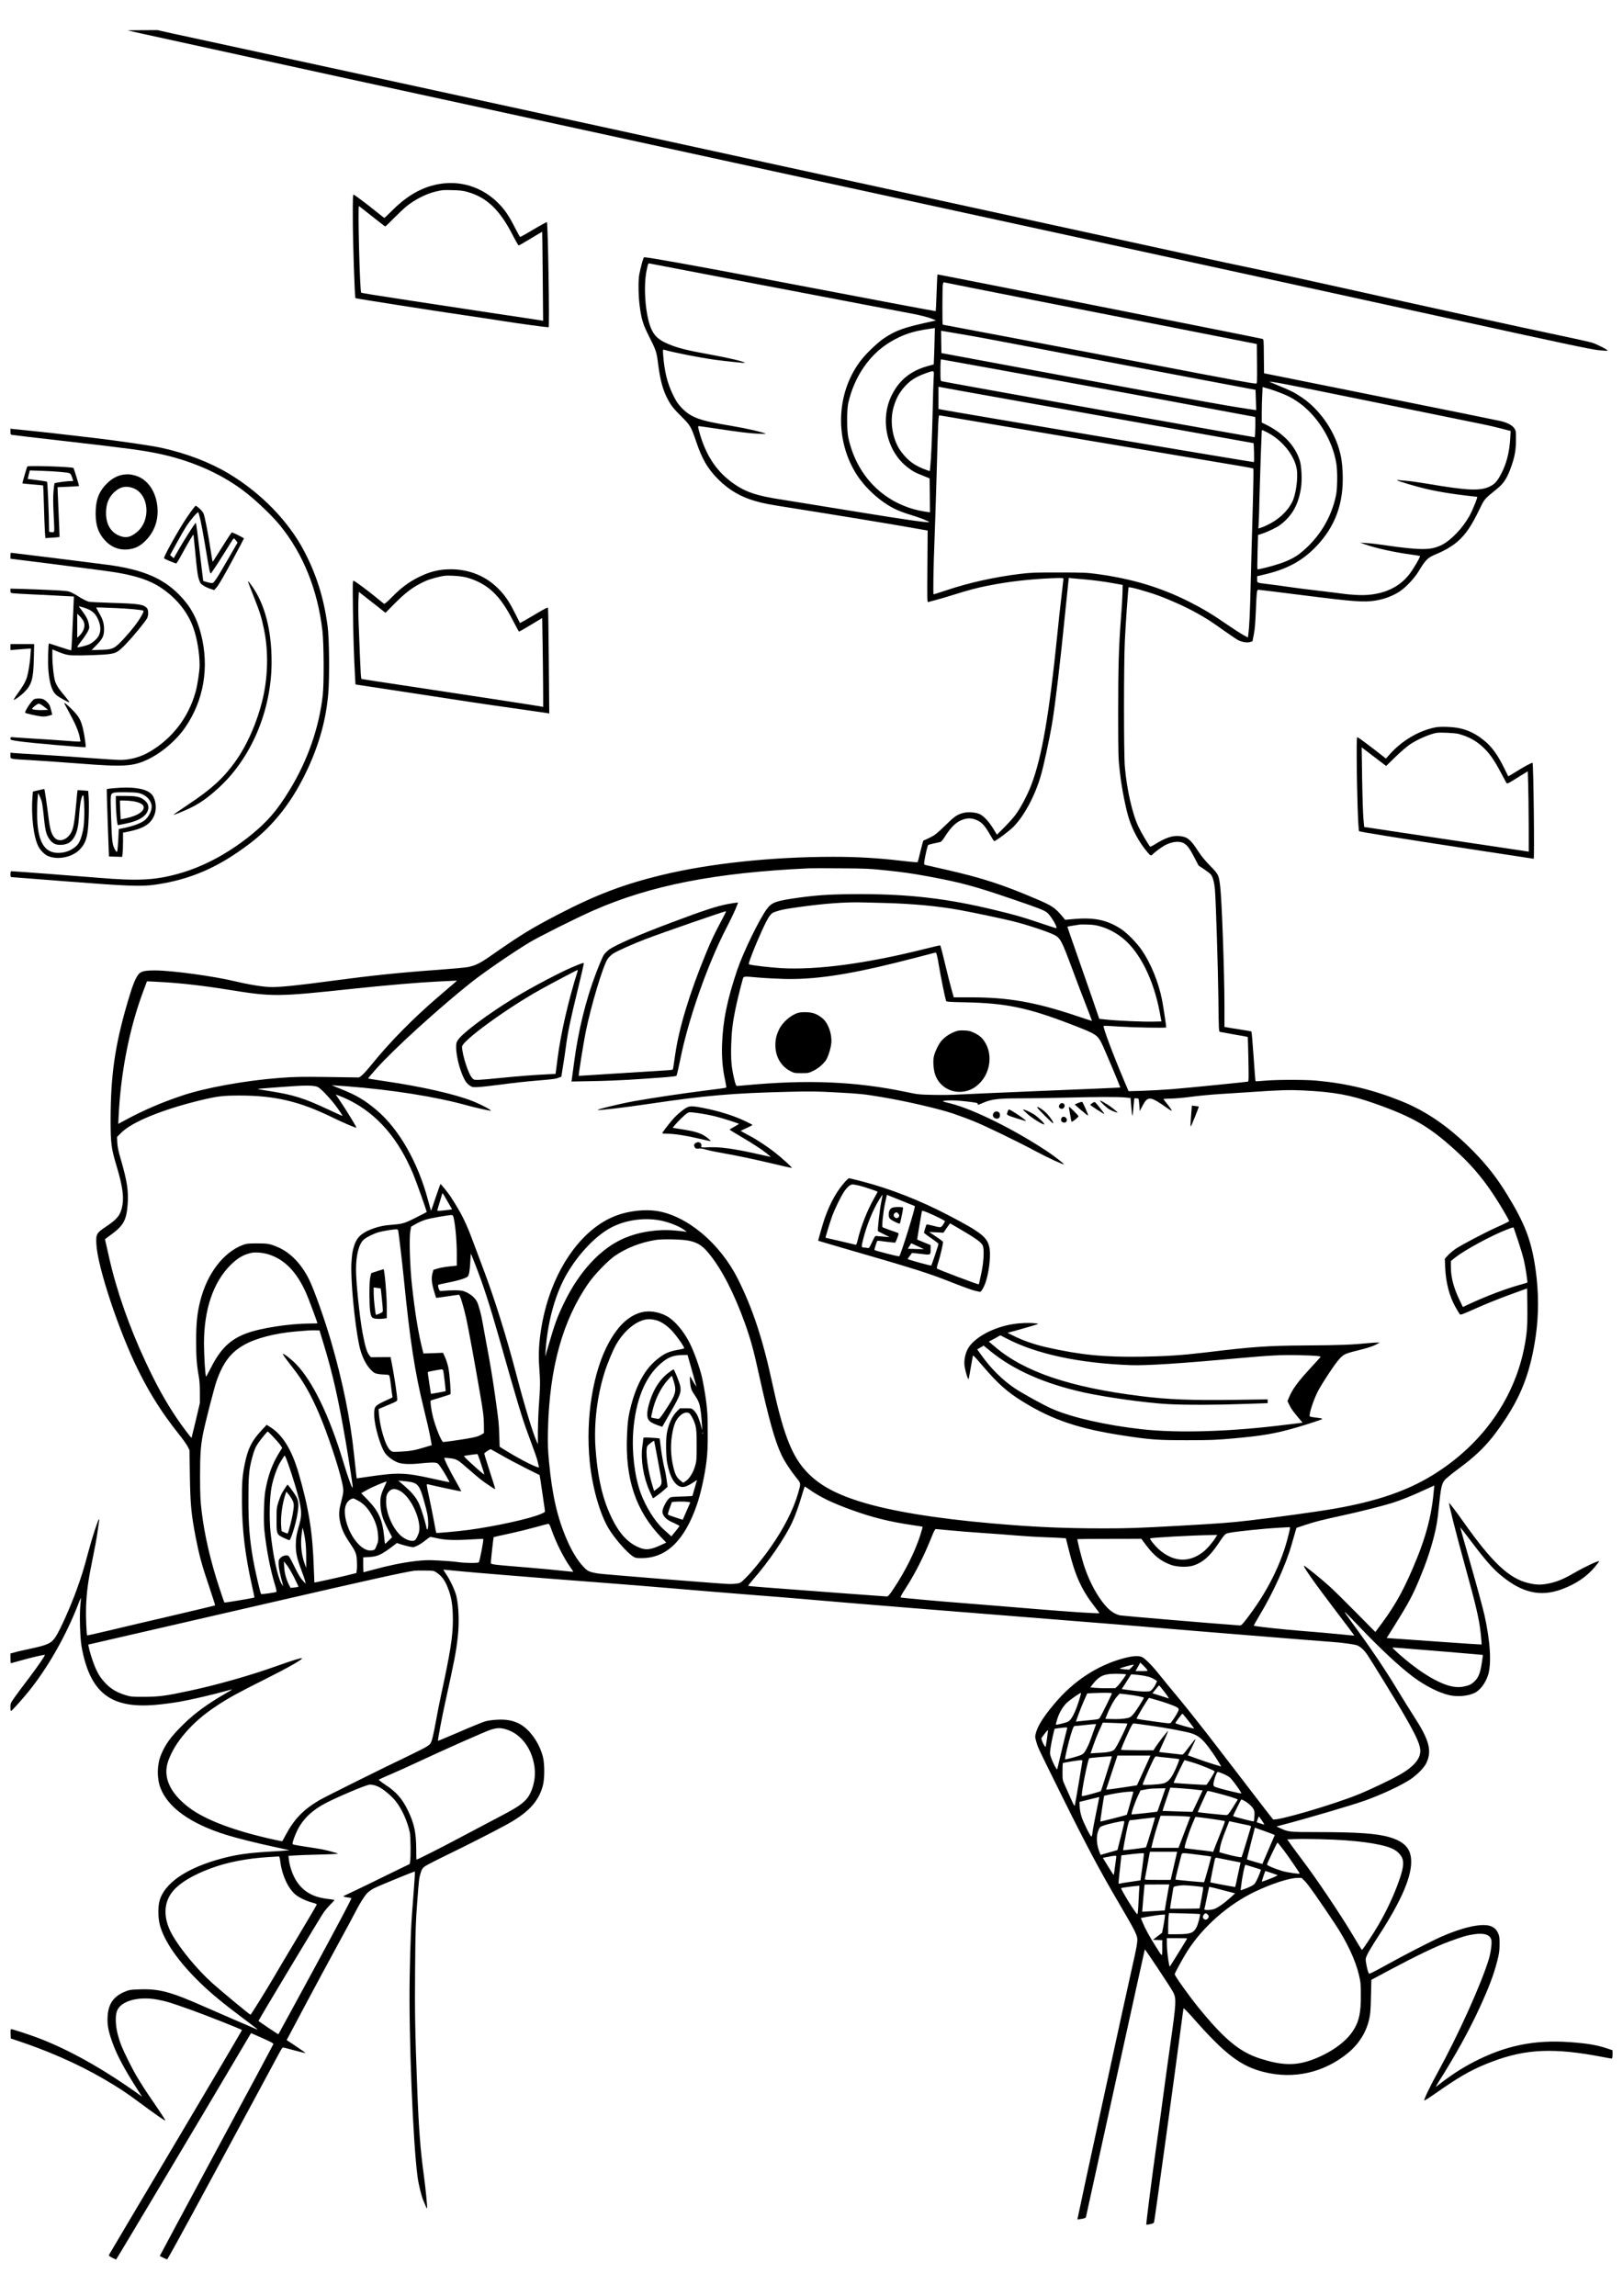<?xml version="1.0" standalone="no"?>
<!DOCTYPE svg PUBLIC "-//W3C//DTD SVG 20010904//EN"
 "http://www.w3.org/TR/2001/REC-SVG-20010904/DTD/svg10.dtd">
<svg version="1.0" xmlns="http://www.w3.org/2000/svg"
 width="2480pt" height="3508pt" viewBox="0 0 2480 3508"
 preserveAspectRatio="xMidYMid meet">
<g transform="translate(0,3508) scale(0.1,-0.1)"
fill="#000000" stroke="none">
<path d="M1955 34614 c6 -2 289 -65 630 -139 2235 -490 3300 -722 4175 -911
547 -118 1407 -305 1910 -415 503 -110 1649 -359 2545 -554 897 -195 2139
-465 2760 -600 622 -135 2203 -480 3515 -765 1312 -285 3380 -737 4595 -1003
1823 -400 2233 -487 2343 -497 73 -7 135 -11 137 -8 11 10 -163 100 -238 123
-45 13 -275 65 -512 114 -481 100 -2040 441 -3360 736 -478 106 -1005 221
-1170 255 -165 34 -412 86 -550 116 -342 75 -8621 1878 -9430 2054 -357 78
-1797 391 -3200 696 -1402 305 -2696 586 -2875 624 -179 38 -437 94 -574 124
l-250 56 -230 -1 c-127 0 -226 -2 -221 -5z"/>
<path d="M6800 32280 c-287 -25 -548 -158 -798 -407 -68 -68 -126 -123 -129
-123 -2 0 -50 37 -106 83 -127 103 -342 266 -362 273 -13 5 -15 -39 -14 -362
0 -354 29 -1207 40 -1219 6 -6 1190 -192 1659 -260 168 -24 435 -65 595 -90
239 -38 661 -95 698 -95 16 0 -10 1590 -26 1607 -3 2 -65 -31 -139 -74 -155
-93 -262 -153 -271 -153 -4 0 -38 63 -78 141 -93 183 -155 275 -254 374 -220
222 -511 331 -815 305z m335 -130 c299 -82 500 -272 700 -663 44 -86 85 -157
91 -157 5 0 88 47 183 105 96 58 175 105 176 103 1 -2 5 -308 8 -681 l6 -678
-27 5 c-15 3 -360 56 -767 116 -407 61 -940 142 -1185 180 -245 38 -524 81
-620 96 -96 15 -178 30 -181 33 -21 19 -54 1335 -34 1323 6 -3 97 -75 203
-159 106 -84 195 -153 199 -153 4 0 63 57 133 128 69 70 158 154 199 186 127
101 296 186 436 219 109 25 111 26 260 22 105 -2 160 -8 220 -25z"/>
<path d="M9807 31053 c-14 -54 -32 -127 -38 -163 -18 -89 -15 -328 5 -480 27
-209 51 -286 148 -478 101 -199 112 -232 133 -402 31 -251 74 -411 148 -549
53 -100 89 -145 218 -273 126 -125 140 -149 216 -372 91 -271 177 -418 338
-579 162 -162 340 -267 563 -331 132 -38 202 -51 552 -106 591 -93 1555 -251
1820 -299 l265 -47 -4 -548 c-4 -536 -4 -548 15 -543 10 3 56 15 101 27 45 11
162 45 260 76 257 80 369 110 538 144 310 63 644 102 988 116 154 6 177 4 177
-9 0 -8 -14 -127 -30 -263 -17 -137 -46 -406 -65 -599 -123 -1214 -235 -1863
-397 -2288 -59 -156 -167 -358 -248 -465 -32 -42 -108 -126 -168 -186 l-109
-108 -52 86 c-63 104 -136 185 -198 222 -63 36 -202 46 -284 19 -84 -27 -114
-49 -264 -194 -122 -119 -151 -141 -227 -178 -48 -24 -91 -43 -96 -43 -5 0
-25 -73 -46 -162 -21 -90 -41 -166 -45 -170 -4 -4 -121 6 -261 23 -352 41
-660 59 -1030 59 -929 0 -1884 -101 -2608 -276 -587 -141 -1016 -304 -1597
-606 -419 -219 -562 -306 -1040 -640 -154 -107 -227 -142 -338 -163 -45 -8
-239 -26 -432 -40 -600 -43 -1017 -86 -1645 -170 -506 -68 -768 -95 -913 -95
-122 0 -338 34 -569 89 -322 77 -950 163 -1208 165 -169 1 -225 -12 -264 -60
-49 -62 -93 -174 -165 -420 -195 -664 -260 -1118 -261 -1801 0 -360 10 -437
90 -703 90 -298 115 -470 90 -606 -27 -144 -73 -205 -240 -317 -158 -105 -166
-120 -157 -281 19 -349 351 -1344 643 -1928 183 -367 362 -647 613 -963 62
-77 124 -165 139 -195 l27 -55 6 -385 c7 -441 21 -592 88 -940 56 -287 93
-425 207 -760 52 -155 93 -284 91 -286 -2 -3 -301 -74 -663 -159 -362 -84
-801 -187 -974 -229 -173 -41 -316 -73 -318 -72 -11 12 -22 302 -17 441 9 232
34 412 100 730 31 149 65 333 75 410 11 77 22 152 24 168 3 15 2 27 -2 27 -12
0 -106 -286 -157 -480 -76 -284 -102 -370 -184 -598 -92 -256 -254 -618 -320
-717 -67 -102 -119 -126 -400 -186 -75 -16 -152 -33 -171 -38 -19 -5 -54 -15
-77 -21 l-43 -11 0 -74 c0 -41 3 -75 6 -75 3 0 67 18 142 39 144 42 371 95
377 89 8 -8 -105 -173 -249 -363 -84 -110 -180 -239 -214 -288 -59 -84 -62
-90 -62 -147 0 -33 3 -60 8 -60 11 0 157 161 258 285 299 365 586 869 771
1352 20 51 37 92 39 90 2 -1 -2 -50 -8 -107 -15 -159 -5 -511 20 -645 129
-698 443 -942 1133 -881 101 9 263 30 359 47 173 30 534 114 705 163 49 14 94
26 100 26 5 0 -39 -29 -100 -63 -274 -158 -471 -301 -643 -471 -187 -183 -275
-302 -341 -464 -62 -150 -66 -352 -11 -502 111 -302 462 -553 1010 -723 154
-48 476 -129 745 -186 l220 -48 -70 -6 c-38 -4 -117 -9 -175 -12 -359 -19
-554 -45 -780 -105 -548 -145 -892 -380 -964 -656 -23 -90 -21 -255 5 -356 63
-250 283 -566 619 -892 169 -163 343 -307 643 -532 251 -189 251 -189 217
-176 -45 18 -601 258 -790 342 -515 228 -690 276 -982 268 -141 -4 -171 -8
-223 -29 -187 -73 -270 -188 -281 -387 -7 -127 10 -220 75 -400 70 -196 186
-411 396 -738 l56 -86 -73 52 c-538 383 -1055 671 -1518 846 -134 51 -390 134
-412 134 -5 0 -8 -32 -6 -72 l3 -71 60 -20 c491 -160 960 -366 1354 -595 226
-131 335 -202 556 -366 244 -181 385 -279 392 -273 3 3 -44 77 -103 164 -265
385 -344 513 -461 748 -95 190 -129 273 -164 405 -34 133 -40 275 -13 353 53
156 328 234 624 177 144 -28 203 -47 520 -160 246 -89 752 -289 767 -304 3 -3
-452 -774 -1010 -1713 -559 -939 -1018 -1715 -1022 -1723 -4 -11 10 -23 50
-43 30 -15 57 -27 59 -27 5 0 1547 2585 2040 3422 l22 37 173 -76 c132 -59
171 -80 168 -92 -2 -9 -394 -740 -871 -1625 -476 -885 -865 -1610 -864 -1611
10 -9 111 -56 113 -53 9 8 246 438 397 718 94 173 288 533 433 800 237 437
771 1429 883 1637 24 46 49 83 55 83 7 0 86 -20 176 -45 91 -24 167 -43 169
-40 2 2 -62 47 -142 101 l-146 97 49 91 c27 50 143 269 258 486 116 217 318
593 450 835 132 242 262 482 288 534 62 125 145 258 189 302 19 20 63 50 96
68 67 36 620 263 630 259 3 -2 -6 -154 -21 -338 -37 -452 -49 -706 -59 -1285
-15 -889 50 -2522 121 -3045 15 -112 58 -287 86 -355 14 -33 32 -75 40 -94 8
-18 16 -31 19 -28 7 7 -24 319 -51 517 -51 367 -77 711 -99 1300 -33 858 -39
1180 -33 1845 5 591 9 710 32 1010 28 372 28 373 56 461 16 50 27 66 63 92 24
17 187 101 363 186 294 143 627 312 863 439 339 182 502 351 572 594 31 106
33 339 4 453 -55 217 -208 429 -366 508 -96 48 -192 66 -329 59 -73 -3 -143
-13 -189 -26 -40 -12 -217 -84 -394 -161 -177 -76 -324 -138 -325 -136 -7 6
59 357 113 600 140 638 163 757 189 986 24 221 16 461 -21 625 -20 85 -95 245
-158 338 -26 37 -43 67 -38 67 4 0 95 -9 202 -20 225 -23 1281 -109 2160 -175
333 -25 837 -66 1120 -90 283 -25 803 -67 1155 -95 352 -27 768 -61 925 -75
468 -42 2397 -198 3760 -305 701 -55 1424 -114 1605 -130 299 -27 2450 -201
2655 -215 136 -9 332 -36 375 -51 51 -19 110 -73 162 -150 50 -73 414 -666
510 -829 207 -354 276 -495 293 -599 22 -139 -81 -269 -319 -404 -121 -69
-434 -218 -603 -288 -393 -162 -1293 -425 -1327 -388 -15 16 -484 626 -851
1105 -196 256 -458 587 -581 735 -124 148 -260 314 -303 369 -102 129 -211
241 -261 267 -53 28 -154 21 -306 -22 -395 -111 -753 -349 -1038 -690 -166
-198 -250 -331 -280 -439 -17 -63 -17 -66 4 -140 30 -101 7 -53 392 -831 378
-762 578 -1138 880 -1652 223 -380 263 -458 271 -524 5 -51 -13 -156 -74 -419
-68 -293 -844 -3868 -841 -3872 2 -1 31 2 65 8 51 9 63 15 67 33 3 11 206 934
450 2050 245 1117 447 2031 448 2033 7 6 410 -602 437 -659 46 -97 43 -161
-45 -776 -41 -290 -93 -666 -115 -837 -22 -170 -68 -501 -101 -735 -60 -420
-159 -1192 -153 -1198 1 -2 28 1 58 8 44 9 57 16 61 33 14 63 326 2330 415
3012 17 132 33 246 35 253 3 7 75 -67 161 -165 469 -533 714 -720 1061 -807
465 -118 930 -11 1301 298 156 130 268 309 312 501 20 85 24 137 29 354 l6
254 280 150 c417 222 704 360 914 437 203 75 269 94 381 110 152 22 241 -9
259 -90 10 -46 -10 -195 -39 -290 -111 -369 -463 -1151 -775 -1720 -121 -220
-221 -428 -211 -437 7 -7 35 11 276 178 312 215 487 309 770 416 512 192 941
209 1676 68 71 -14 135 -25 142 -25 8 0 12 19 12 63 l0 64 -77 26 c-160 54
-302 78 -573 98 -543 39 -986 -52 -1466 -300 -200 -104 -354 -205 -572 -375
-18 -14 -10 3 29 65 263 416 465 781 632 1144 140 306 208 486 264 700 31 121
36 156 37 260 0 105 -2 126 -23 172 -26 58 -66 93 -127 111 -137 40 -423 -25
-747 -169 -163 -73 -586 -291 -855 -441 -129 -72 -237 -127 -241 -122 -15 16
-32 78 -45 154 -12 73 -12 76 16 138 15 34 85 151 156 260 375 573 539 960
513 1212 -17 164 -117 261 -336 324 -189 55 -492 76 -1104 76 -418 0 -434 2
-553 57 l-63 29 60 16 c394 103 1093 308 1296 381 258 93 547 228 689 322 104
69 210 177 245 250 89 188 45 351 -191 715 -59 91 -172 273 -252 405 -167 278
-385 603 -598 895 -188 256 -226 312 -194 285 12 -11 113 -114 223 -230 314
-329 604 -599 812 -755 183 -137 404 -248 560 -280 127 -27 289 -10 385 40 78
41 156 144 195 260 59 169 38 524 -52 925 -25 110 -119 456 -209 769 -90 314
-162 571 -161 572 1 2 80 -99 174 -224 203 -270 322 -406 444 -507 325 -271
608 -336 936 -214 212 78 381 193 505 342 37 44 65 83 63 85 -12 12 -217 -84
-392 -185 -153 -88 -254 -129 -368 -153 -126 -26 -197 -25 -320 4 -297 71
-555 314 -1001 946 -110 156 -206 281 -211 277 -9 -10 107 -468 245 -967 166
-599 215 -809 238 -1027 10 -90 15 -165 13 -167 -2 -2 -329 19 -727 48 l-723
51 107 170 c231 370 289 478 402 751 95 229 164 433 217 644 36 145 49 220 70
425 31 302 44 364 87 419 17 23 108 98 201 167 335 245 507 428 741 786 249
381 377 735 452 1248 48 331 47 673 -2 1020 -63 444 -162 703 -446 1163 -148
240 -301 435 -497 635 -363 371 -716 617 -1112 776 -435 174 -831 269 -1299
312 -169 15 -602 15 -778 -1 -78 -7 -145 -11 -147 -8 -3 2 -16 173 -30 378
-14 206 -29 377 -33 381 -4 3 -88 18 -187 33 -99 15 -190 30 -202 33 l-23 5 0
317 c0 498 -40 1627 -65 1828 -22 178 -24 182 -156 318 -79 81 -138 154 -184
225 -112 176 -164 217 -286 227 -108 9 -216 -28 -377 -130 -36 -22 -67 -36
-70 -31 -51 74 -136 220 -174 299 -95 199 -179 567 -210 920 -17 194 -17 1573
0 1925 11 238 50 794 57 816 5 15 265 -57 455 -125 190 -70 423 -175 590 -269
151 -84 217 -127 435 -282 83 -59 169 -117 193 -129 61 -31 136 -44 182 -30
l38 11 21 107 c15 76 23 178 31 363 11 281 15 318 37 318 8 0 319 -38 691 -85
773 -98 928 -109 1102 -80 129 21 253 67 352 129 101 62 237 205 307 321 111
183 135 205 291 270 110 46 229 117 300 180 129 113 212 236 343 506 71 147
65 141 270 308 102 83 153 167 218 358 47 140 63 235 63 384 1 130 0 137 -25
175 -30 45 -99 83 -199 109 -36 9 -866 178 -1845 374 l-1780 358 -3 260 c-2
261 -2 261 -25 266 -113 27 -4960 988 -4963 984 -2 -1 -7 -128 -13 -281 -5
-153 -11 -279 -13 -280 -4 -3 -889 164 -2676 505 -1021 194 -1718 319 -1781
319 -4 0 -20 -44 -34 -97z m2043 -367 c1048 -201 1970 -376 2050 -391 152 -27
287 -62 360 -93 l43 -18 -104 -23 c-398 -87 -514 -130 -697 -253 -84 -57 -246
-209 -325 -306 -389 -476 -434 -1192 -109 -1737 139 -233 392 -463 633 -573
46 -22 147 -58 224 -81 124 -37 281 -99 272 -107 -13 -14 -372 38 -1126 161
-488 80 -976 159 -1086 176 -438 65 -607 124 -815 280 -237 179 -391 420 -485
762 -20 75 -21 87 -8 87 8 0 119 -16 247 -35 364 -55 511 -73 651 -81 72 -3
128 -4 125 -2 -20 21 -297 84 -525 122 -500 82 -620 127 -772 289 -47 50 -76
95 -121 189 -85 173 -129 354 -148 597 -6 88 -6 93 12 88 134 -40 535 -119
769 -152 141 -20 459 -53 464 -49 16 15 -240 76 -535 129 -339 61 -484 97
-629 158 -150 62 -219 126 -268 243 -86 207 -118 633 -67 881 21 104 24 112
44 108 11 -3 878 -169 1926 -369z m3970 -196 c756 -149 1827 -360 2380 -468
l1005 -198 3 -302 c2 -283 1 -302 -15 -302 -53 0 -383 61 -1468 269 -1204 231
-3310 631 -3320 631 -7 0 -6 548 1 604 5 36 10 45 23 42 9 -3 635 -127 1391
-276z m-1538 -547 c-1 -71 -5 -196 -8 -279 l-6 -151 -96 -27 c-256 -71 -431
-213 -545 -441 -187 -375 -78 -865 247 -1109 87 -65 95 -69 226 -122 l105 -43
3 -259 2 -259 -83 12 c-45 7 -117 22 -158 34 -518 145 -887 547 -1006 1094
-25 116 -25 430 0 537 94 399 321 730 630 919 188 115 355 172 602 206 50 7
90 13 90 14 0 0 -1 -56 -3 -126z m1268 -127 c937 -181 1822 -350 2745 -524
l890 -168 5 -154 c3 -85 5 -156 5 -156 0 -1 -121 18 -270 41 -360 57 -1913
341 -4200 768 l-340 63 -3 171 -2 170 312 -53 c172 -28 558 -100 858 -158z
m378 -506 c1794 -328 2245 -411 2821 -520 233 -44 427 -80 430 -80 3 0 5 -70
3 -155 -2 -85 -6 -155 -9 -155 -29 0 -4692 834 -4780 855 -23 5 -23 8 -23 170
0 107 4 165 10 165 6 0 702 -126 1548 -280z m-1661 3 c-4 -54 -11 -296 -16
-538 -10 -403 -22 -691 -37 -837 l-6 -56 -51 18 c-174 61 -277 135 -384 275
-134 177 -183 460 -119 684 35 121 75 199 146 287 94 114 189 177 355 235 124
43 119 46 112 -68z m5275 -84 c73 -12 777 -153 1563 -314 787 -161 1482 -303
1545 -315 63 -12 187 -40 274 -63 l159 -41 -6 -111 c-12 -212 -57 -390 -141
-549 -54 -103 -96 -151 -165 -185 -148 -75 -341 -67 -956 38 -126 21 -275 42
-330 46 -55 3 -108 9 -117 11 -10 3 -18 2 -18 -3 0 -12 326 -108 485 -142 173
-38 350 -66 565 -92 91 -10 168 -19 171 -19 14 0 -71 -210 -119 -295 -104
-185 -277 -366 -417 -438 -109 -55 -201 -71 -370 -63 -77 3 -221 18 -320 31
-317 45 -388 54 -475 59 l-85 6 70 -26 c158 -57 465 -125 719 -158 66 -9 121
-18 123 -20 10 -10 -88 -180 -157 -273 -175 -232 -463 -345 -826 -322 -71 4
-158 12 -194 18 -36 6 -202 26 -370 46 -168 19 -379 46 -470 60 -91 13 -223
32 -295 40 -189 23 -175 17 -175 74 l0 48 118 28 c327 77 552 196 756 398 316
316 453 683 432 1158 -7 150 -21 246 -55 359 -91 311 -310 614 -571 790 -108
73 -179 108 -360 181 -80 33 -139 59 -133 59 7 0 72 -9 145 -21z m-3832 -304
c723 -128 1793 -320 2377 -424 584 -105 1064 -191 1067 -191 3 0 6 -65 8 -145
2 -80 1 -145 -2 -145 -36 1 -4640 775 -4792 806 l-28 6 0 170 0 170 28 -6 c15
-4 619 -112 1342 -241z m3863 150 c108 -43 152 -65 236 -120 305 -197 553
-587 611 -960 19 -117 16 -371 -4 -475 -70 -351 -263 -665 -551 -894 -75 -61
-182 -114 -315 -158 -119 -40 -328 -93 -336 -85 -3 2 -2 122 2 264 l7 260 56
18 c81 24 235 99 284 136 185 142 281 316 318 577 16 114 7 318 -19 402 -68
227 -253 424 -524 556 l-58 28 0 146 c0 80 3 202 7 271 l6 126 97 -28 c53 -16
135 -44 183 -64z m-2993 -716 c1213 -204 2286 -384 2385 -401 99 -16 183 -33
187 -37 4 -3 -1 -310 -12 -681 -11 -371 -24 -873 -30 -1115 -9 -398 -20 -624
-36 -742 l-5 -43 -77 42 c-42 24 -147 91 -232 150 -228 158 -383 251 -585 353
-441 222 -873 352 -1415 426 -149 20 -206 23 -575 23 -368 1 -429 -2 -600 -22
-390 -48 -779 -134 -1130 -252 -99 -33 -184 -60 -189 -60 -10 0 -3 421 14 840
5 129 19 546 30 925 27 960 28 974 48 969 10 -2 1009 -171 2222 -375z m2781
116 c228 -115 419 -351 454 -562 22 -134 -13 -390 -69 -500 -75 -149 -212
-275 -389 -358 -39 -19 -85 -37 -100 -41 l-29 -7 6 89 c3 49 8 220 11 379 4
160 13 450 20 645 8 195 15 363 15 373 0 22 -1 23 81 -18z m-2751 -2250 c96
-9 258 -30 360 -48 l185 -33 -3 -130 c-2 -71 -12 -239 -23 -373 -34 -438 -43
-745 -43 -1451 1 -672 1 -689 27 -915 28 -248 94 -575 145 -725 61 -175 151
-339 261 -472 58 -71 70 -78 92 -52 20 24 119 99 177 133 99 58 213 76 286 46
58 -25 97 -73 171 -215 l70 -134 80 -53 c44 -29 92 -66 106 -82 30 -32 54
-122 64 -236 14 -172 46 -1167 52 -1643 6 -519 6 -522 27 -527 12 -3 110 -21
220 -40 109 -18 200 -35 202 -37 2 -2 6 -155 10 -341 6 -285 5 -337 -7 -341
-25 -7 -916 -96 -1164 -116 -132 -10 -334 -21 -450 -25 l-210 -6 -69 163
c-170 402 -327 820 -312 835 3 3 117 -1 253 -11 218 -14 703 -23 703 -12 0 31
-46 331 -65 427 -54 268 -169 549 -306 750 -74 109 -217 256 -307 318 -212
143 -415 189 -727 161 l-139 -12 -45 54 c-112 133 -155 161 -401 266 -505 216
-821 319 -1355 441 -170 39 -321 73 -334 76 -21 6 -23 9 -17 53 11 82 49 247
59 253 8 6 103 28 184 45 13 2 37 29 64 71 107 170 189 246 302 278 72 21 131
15 207 -21 68 -32 118 -91 190 -219 29 -52 57 -95 62 -95 23 0 222 148 289
214 162 161 327 464 417 766 49 162 137 569 182 840 44 265 124 936 195 1655
25 248 48 472 51 498 l6 48 52 -6 c28 -3 130 -12 226 -20z m-3045 -4445 c214
-22 386 -46 600 -86 515 -95 717 -149 1310 -352 398 -136 470 -164 522 -202
58 -43 174 -240 141 -240 -7 0 -139 43 -293 95 -221 75 -359 114 -655 185
-708 171 -1283 239 -2025 240 -441 0 -654 -12 -960 -54 -349 -49 -409 -70
-485 -170 -112 -149 -359 -654 -452 -926 -156 -459 -223 -785 -235 -1155 -6
-198 9 -369 49 -548 11 -53 18 -100 15 -103 -3 -4 -145 -24 -314 -44 -341 -43
-807 -112 -1098 -164 -202 -36 -582 -128 -552 -134 33 -7 410 38 781 93 870
129 1268 164 2136 185 351 9 435 7 760 -11 340 -19 386 -23 670 -71 352 -58
845 -172 1080 -249 85 -29 232 -83 325 -121 191 -78 663 -307 950 -461 184
-98 412 -203 421 -194 6 6 -139 119 -238 186 -505 338 -1146 657 -1495 743
-126 31 -133 34 -97 40 64 11 181 9 319 -7 179 -20 195 -24 195 -40 0 -19 -4
-20 88 19 125 54 231 66 563 66 156 0 471 5 699 11 470 12 788 13 905 2 l80
-8 11 -132 c6 -73 13 -135 16 -138 3 -3 8 27 12 67 3 40 9 101 12 136 l6 62
33 0 c33 0 34 -1 39 -52 4 -29 7 -73 9 -98 l2 -45 37 70 c87 168 117 165 400
-35 26 -19 50 -31 53 -28 3 3 -22 41 -56 84 -34 43 -65 84 -70 89 -5 7 33 10
109 11 65 1 203 13 307 27 105 15 300 33 435 42 135 8 344 22 465 30 471 32
598 36 814 26 471 -23 721 -68 1086 -196 618 -217 868 -366 1319 -789 211
-199 388 -417 558 -686 96 -153 188 -313 188 -326 0 -5 -80 -45 -178 -88 -190
-85 -548 -273 -647 -340 -33 -23 -82 -65 -109 -93 l-49 -53 6 -137 c9 -225 64
-437 156 -600 27 -48 56 -97 64 -107 14 -19 23 -16 258 89 134 60 363 152 509
205 l265 96 3 -280 c2 -210 -1 -314 -13 -411 -108 -889 -626 -1667 -1440
-2165 -391 -240 -856 -398 -1495 -509 -248 -44 -895 -133 -1300 -180 -287 -34
-466 -47 -1070 -81 -632 -35 -779 -40 -1150 -40 -623 0 -1080 21 -1710 76
-872 76 -1566 191 -2020 334 -413 130 -665 278 -854 499 -203 239 -327 575
-486 1311 -144 670 -301 1145 -526 1592 -274 546 -779 968 -1243 1038 -176 27
-417 1 -601 -66 -556 -199 -1012 -869 -1154 -1694 -41 -240 -52 -424 -36 -635
16 -207 15 -294 -5 -565 -8 -107 -15 -287 -16 -400 l0 -205 -20 45 c-60 134
-187 553 -315 1042 -145 555 -324 1126 -494 1578 -51 135 -125 333 -165 440
-106 285 -173 420 -334 670 -42 64 -150 200 -160 200 -3 0 -37 -93 -75 -206
-37 -113 -69 -204 -71 -202 -1 2 -21 74 -44 160 -155 581 -442 1084 -782 1374
-184 156 -311 231 -548 326 -80 31 -141 57 -136 58 6 0 100 -7 210 -15 705
-53 1382 -161 1864 -296 86 -24 327 -79 347 -79 37 0 -145 97 -281 150 -271
106 -765 218 -1320 300 -147 22 -269 41 -271 43 -2 2 56 71 129 153 272 304
961 930 1448 1316 190 151 640 460 884 607 147 89 724 378 975 488 878 387
1867 581 3300 647 41 2 262 2 490 0 378 -2 441 -5 715 -34z m-55 -495 c419
-10 823 -48 1144 -106 197 -35 683 -138 830 -175 214 -53 528 -158 628 -208
89 -46 112 -89 264 -497 70 -189 169 -450 220 -579 50 -129 91 -236 90 -237
-1 -1 -103 32 -226 73 -641 215 -1049 287 -1625 287 l-261 0 -37 131 c-20 72
-55 210 -78 306 -45 192 -86 350 -92 357 -3 2 -121 -25 -263 -61 -874 -218
-1622 -317 -2165 -287 -167 10 -438 41 -490 57 -14 4 -7 29 46 167 93 240 217
510 262 570 36 46 47 54 109 74 83 26 135 36 319 62 408 58 736 82 1010 74 50
-1 191 -5 315 -8z m3323 -364 c119 -37 232 -99 331 -181 257 -212 464 -631
556 -1120 l27 -145 -126 -3 c-147 -4 -558 14 -715 31 l-109 12 -113 330 c-63
182 -173 497 -244 700 -72 204 -130 373 -130 376 0 3 39 11 88 18 48 7 94 14
102 16 8 2 65 2 125 0 87 -3 131 -10 208 -34z m-2483 -611 c30 -176 85 -447
106 -521 4 -14 41 -17 297 -22 619 -13 952 -82 1605 -333 385 -148 407 -161
474 -290 38 -73 291 -674 286 -679 -2 -1 -518 -24 -1148 -49 -630 -26 -1219
-52 -1309 -57 -90 -6 -268 -9 -395 -6 -223 4 -238 6 -428 46 -763 159 -1497
190 -2448 101 -58 -6 -114 -10 -125 -10 -18 0 -24 15 -48 113 -41 174 -50 284
-44 516 6 205 22 338 66 552 21 103 82 350 107 436 18 63 1 60 239 39 88 -8
261 -17 385 -21 456 -14 966 60 1715 246 220 55 445 113 500 128 55 16 107 28
114 27 11 -1 24 -55 51 -216z m-7390 -233 c-14 -12 -138 -118 -275 -236 -373
-320 -730 -683 -998 -1014 -66 -82 -139 -163 -161 -179 l-40 -29 -475 7 c-429
5 -503 4 -751 -15 -518 -40 -1130 -151 -1480 -270 -315 -106 -573 -217 -839
-359 l-134 -72 7 138 c31 638 160 1298 358 1842 39 107 72 196 73 197 1 2 114
-4 251 -12 281 -16 627 -56 997 -116 679 -109 737 -109 1907 16 503 53 979 94
1275 109 149 7 279 14 290 14 18 1 18 -1 -5 -21z m-2103 -1604 c49 -23 213
-199 302 -325 44 -62 78 -114 76 -116 -2 -2 -102 42 -222 99 -367 172 -527
222 -887 279 -104 16 -190 31 -192 33 -4 3 327 29 611 47 156 10 268 4 312
-17z m484 -203 c425 -214 746 -585 972 -1125 43 -102 207 -563 207 -581 0 -2
-76 -42 -169 -88 -180 -91 -194 -94 -411 -112 -140 -11 -312 -68 -404 -135
-58 -41 -99 -100 -124 -179 -28 -91 -32 -117 -42 -265 -15 -243 47 -909 116
-1245 32 -159 97 -300 176 -382 45 -47 61 -58 106 -67 29 -6 79 -11 111 -11
35 0 62 -5 68 -12 6 -7 18 -78 27 -158 9 -80 19 -153 22 -163 3 -11 -1 -19
-13 -23 -10 -4 -68 -31 -129 -60 -130 -64 -139 -78 -136 -209 3 -161 98 -485
170 -580 40 -53 119 -110 190 -138 68 -27 198 -31 367 -12 82 9 171 13 197 10
44 -6 51 -11 91 -68 43 -59 140 -228 135 -232 -2 -1 -120 24 -263 56 -414 92
-522 95 -962 31 l-192 -28 -6 40 c-3 23 -19 172 -36 331 -56 540 -176 1127
-354 1735 -94 319 -241 737 -321 909 -116 248 -290 433 -489 518 -119 51 -158
58 -320 57 -129 0 -158 -3 -210 -22 -299 -111 -550 -438 -655 -856 -47 -186
-63 -341 -63 -616 0 -244 9 -363 40 -535 11 -59 17 -145 17 -250 l0 -160 -62
-264 c-35 -146 -64 -266 -65 -268 -5 -5 -155 194 -227 302 -172 256 -306 498
-471 850 -254 542 -448 1097 -562 1604 l-63 280 75 55 c206 148 252 228 271
471 16 204 -7 359 -102 685 -39 132 -52 197 -56 262 l-4 88 68 68 c164 162
615 347 1184 487 279 68 359 78 625 78 536 -1 906 -88 1401 -328 189 -92 372
-170 380 -163 5 6 -141 246 -234 385 l-82 122 65 -24 c36 -14 101 -43 146 -65z
m1499 -1547 l68 -118 -37 -7 c-20 -3 -72 -9 -115 -13 -65 -6 -78 -5 -74 6 3 8
20 64 37 124 41 140 40 139 48 132 3 -4 36 -59 73 -124z m97 -273 c26 -134 43
-348 43 -524 l0 -182 -114 -12 c-62 -6 -142 -21 -178 -32 l-65 -20 -16 -57
c-18 -71 -11 -148 28 -278 15 -49 28 -91 30 -93 1 -1 77 9 169 23 92 14 173
25 180 25 15 0 71 -185 110 -360 31 -140 135 -707 212 -1155 48 -281 57 -350
58 -465 l1 -134 -40 -23 c-52 -30 -86 -39 -227 -63 -116 -20 -329 -50 -356
-50 -25 0 -121 235 -158 390 -27 110 -43 241 -30 245 6 2 74 23 151 46 77 24
143 45 147 49 11 8 -10 292 -29 395 -9 50 -32 123 -50 164 l-34 74 -149 -6
-150 -5 -9 36 c-66 254 -120 581 -166 1005 -32 288 -45 727 -25 830 l12 67 72
41 c39 23 107 52 151 66 78 24 360 73 400 70 16 -2 22 -14 32 -67z m3156 -16
c138 -27 304 -95 377 -155 l25 -21 -27 6 c-14 3 -84 11 -155 17 -267 23 -549
-20 -780 -120 -355 -153 -683 -507 -914 -986 -111 -230 -138 -305 -263 -735
l-24 -85 4 75 c27 427 137 843 302 1146 166 303 423 587 657 726 225 134 528
184 798 132z m13040 -121 c3 -10 33 -99 67 -198 33 -99 72 -229 86 -290 23
-98 59 -334 52 -340 -2 -2 -55 -17 -118 -35 -225 -63 -516 -174 -771 -293
l-96 -45 -46 97 c-95 195 -137 355 -137 515 l0 91 67 54 c146 115 557 338 790
427 104 39 99 39 106 17z m-17048 -35 c8 -40 64 -516 85 -728 95 -953 168
-1431 305 -1986 42 -170 87 -366 99 -435 l23 -127 -101 -31 c-151 -47 -228
-61 -371 -68 -130 -6 -130 -6 -162 21 -72 60 -161 356 -175 581 l-3 49 143 60
c131 54 142 61 142 85 0 50 -41 327 -71 487 l-31 161 -150 -1 -150 -1 -23 27
c-38 45 -65 132 -106 350 -45 245 -99 766 -99 963 0 219 43 388 117 456 36 34
151 92 226 113 63 18 211 43 264 45 26 1 34 -4 38 -21z m4444 -153 c133 -29
206 -76 302 -194 195 -236 386 -607 553 -1071 85 -239 132 -408 211 -770 151
-686 244 -1019 343 -1230 46 -100 138 -241 229 -354 74 -92 73 -84 28 -239
-73 -253 -219 -540 -421 -827 -119 -170 -280 -368 -374 -461 -83 -82 -90 -86
-141 -92 -30 -4 -81 -7 -115 -7 -80 0 -1921 147 -1999 160 -143 24 -165 34
-235 109 -86 92 -173 234 -247 406 -147 338 -226 684 -274 1195 -18 197 -21
275 -16 480 22 952 225 1684 625 2254 94 133 298 343 402 413 181 121 383 200
615 239 108 18 413 11 514 -11z m-6431 -207 c251 -77 437 -269 582 -598 35
-78 170 -442 170 -456 0 -2 -48 -4 -107 -4 -323 -1 -762 -69 -983 -152 -244
-92 -393 -237 -537 -524 -38 -74 -71 -134 -74 -134 -12 0 -32 320 -32 510 1
515 141 928 403 1191 109 109 201 163 325 189 57 13 175 2 253 -22z m3180
-198 c109 -282 210 -592 347 -1075 280 -988 351 -1222 437 -1455 121 -327 139
-379 154 -440 8 -36 17 -73 20 -82 11 -35 -265 101 -506 250 l-95 59 -6 174
c-7 197 -6 191 -60 579 -40 287 -81 534 -144 865 -19 99 -41 223 -50 275 -20
121 -61 273 -87 324 -35 69 -122 136 -212 163 -46 14 -187 14 -335 0 -20 -2
-26 5 -39 41 -8 25 -10 47 -6 52 5 5 80 22 168 39 87 17 188 44 224 59 64 26
66 28 79 77 7 28 16 107 19 178 4 70 8 126 9 125 2 -2 39 -95 83 -208z m-2332
-1175 c139 -457 225 -839 335 -1480 59 -348 109 -674 108 -705 -1 -47 -67 132
-143 385 -210 699 -467 1231 -720 1493 -69 72 -193 168 -203 158 -6 -6 38 -67
150 -211 161 -206 271 -398 399 -695 127 -295 298 -803 353 -1050 29 -128 28
-152 -10 -295 -33 -123 -39 -188 -26 -273 19 -125 61 -223 150 -355 97 -144
108 -172 114 -277 3 -52 3 -117 -1 -144 l-7 -48 -140 -35 c-147 -36 -498 -113
-501 -110 -1 1 -5 99 -9 217 -16 544 -79 935 -237 1470 -101 342 -240 568
-424 685 l-59 38 -78 -84 c-151 -163 -208 -276 -256 -509 -38 -183 -46 -294
-44 -590 2 -423 49 -813 153 -1274 22 -99 39 -180 38 -181 -10 -9 -454 -83
-459 -77 -4 4 -38 104 -77 222 -134 406 -226 803 -269 1155 -22 184 -25 251
-26 540 0 342 8 464 44 655 29 151 172 710 208 811 101 285 214 434 416 550
181 104 478 181 800 208 198 17 215 18 289 17 l68 -1 64 -210z m1828 -412 c10
-51 39 -304 35 -307 -2 -1 -53 -11 -114 -22 l-110 -19 -26 165 c-14 91 -24
167 -22 169 3 5 180 39 210 40 16 1 23 -6 27 -26z m-2598 -1006 c44 -45 92
-101 108 -124 l28 -43 -45 -72 c-108 -174 -172 -351 -213 -583 -21 -116 -29
-457 -15 -596 30 -291 89 -598 157 -822 21 -66 33 -122 28 -126 -13 -11 -228
-41 -235 -33 -12 13 -98 387 -123 537 -53 310 -69 512 -70 880 -1 374 7 478
54 655 33 123 51 168 93 230 41 60 139 180 148 180 3 0 42 -37 85 -83z m3487
-279 c88 -51 255 -140 371 -198 l211 -105 13 -75 c6 -41 23 -154 37 -250 14
-96 27 -190 30 -208 6 -32 5 -33 -59 -61 -157 -71 -709 -192 -1111 -245 -188
-24 -484 -51 -489 -44 -2 1 -18 84 -36 183 -18 99 -52 266 -75 372 -40 186
-41 192 -21 188 151 -36 511 -113 514 -110 2 2 -35 73 -84 157 -103 180 -186
352 -173 356 5 2 46 -1 91 -7 99 -13 113 -22 280 -168 68 -60 152 -131 188
-159 60 -47 204 -144 215 -144 5 0 -14 66 -96 317 -38 117 -69 219 -69 226 0
11 81 66 99 67 2 0 76 -42 164 -92z m-312 -134 c27 -82 49 -153 49 -158 0 -11
-85 61 -218 184 -78 72 -99 96 -85 99 39 8 189 28 197 27 5 -1 31 -69 57 -152z
m-2845 -314 c103 -344 115 -446 70 -601 -45 -156 -56 -219 -56 -325 0 -125 18
-203 88 -390 27 -71 52 -145 56 -164 l7 -35 -47 50 c-33 36 -68 95 -122 205
-41 85 -82 161 -91 168 -27 21 -90 8 -124 -27 -29 -28 -30 -34 -29 -103 2 -62
18 -136 68 -323 3 -11 -8 3 -25 30 -60 102 -132 441 -167 786 -22 218 -15 535
16 693 27 136 85 302 135 381 20 33 44 71 53 84 14 24 16 20 64 -110 27 -74
74 -217 104 -319z m1769 39 c109 -21 141 -65 199 -271 56 -197 67 -258 69
-350 2 -96 -15 -140 -28 -72 -14 76 -76 277 -106 347 -50 113 -113 188 -274
325 l-50 42 70 -6 c39 -3 93 -10 120 -15z m-405 -81 c-52 -112 -64 -172 -56
-282 8 -121 36 -208 112 -355 l65 -125 -53 -53 c-28 -29 -53 -51 -55 -49 -2 1
-7 49 -13 107 -26 262 -82 388 -251 564 l-100 103 93 52 c78 44 287 132 296
125 1 -1 -16 -40 -38 -87z m16030 -143 c-33 -302 -108 -590 -240 -920 -184
-457 -323 -716 -548 -1019 l-96 -129 -291 294 c-159 162 -344 344 -410 404
-112 102 -362 305 -387 314 -34 12 154 -257 476 -679 161 -212 292 -386 291
-387 -1 -2 -111 8 -246 22 -134 13 -392 36 -573 50 -264 21 -685 66 -718 78
-3 1 39 76 93 167 200 330 400 771 483 1065 21 72 46 160 57 197 l19 66 138
46 c144 48 266 79 577 146 232 50 590 140 739 186 134 41 311 112 506 203 80
37 146 67 147 67 0 -1 -7 -77 -17 -171z m-9534 110 c157 -112 349 -206 644
-312 318 -116 585 -182 940 -234 80 -11 146 -22 148 -24 2 -2 -15 -61 -37
-132 -78 -246 -233 -556 -404 -810 -69 -104 -86 -123 -108 -123 -22 0 -943 69
-1867 139 -134 10 -245 21 -249 24 -3 3 32 47 76 98 230 260 484 632 596 872
48 103 106 267 155 435 18 61 35 112 38 112 2 0 33 -20 68 -45z m-6249 -25
c170 -97 331 -461 283 -637 -8 -26 -25 -65 -38 -85 -22 -34 -29 -38 -66 -38
-50 0 -126 36 -176 83 -123 115 -220 341 -220 511 0 92 9 123 45 162 43 46 97
47 172 4z m-664 -136 c75 -38 130 -86 181 -157 88 -125 134 -247 143 -382 5
-82 3 -96 -22 -157 -24 -60 -29 -67 -62 -73 -19 -3 -49 -3 -66 0 -171 36 -357
346 -358 595 -1 106 48 181 129 199 1 1 26 -11 55 -25z m2971 -446 c68 -195
187 -435 289 -579 26 -37 47 -69 47 -71 0 -2 -68 4 -151 13 -83 10 -316 32
-518 49 -579 47 -591 49 -591 74 1 38 39 388 43 392 2 2 109 27 238 54 129 28
311 73 404 99 94 27 179 49 190 50 17 1 25 -14 49 -81z m11269 -70 c-106 -451
-334 -905 -666 -1328 -53 -67 -61 -74 -90 -72 -386 27 -1778 145 -1820 153
-35 7 -82 27 -115 49 -158 102 -349 420 -448 745 -38 126 -97 365 -91 371 2 2
222 4 490 4 l487 1 73 -98 c119 -159 228 -246 379 -300 95 -35 261 -39 348 -9
139 47 243 138 368 321 118 173 108 163 187 179 93 19 540 65 735 75 85 4 162
9 171 10 15 1 14 -10 -8 -101z m-15024 -137 c6 -47 11 -153 10 -236 l0 -150
-24 65 c-51 136 -67 315 -43 475 l12 80 18 -74 c9 -40 22 -112 27 -160z m9846
189 c110 -11 335 -29 500 -40 165 -11 406 -29 535 -40 129 -10 316 -22 415
-25 99 -3 212 -8 251 -11 l71 -5 43 -171 c100 -407 198 -620 402 -881 39 -49
68 -90 66 -92 -9 -9 -438 19 -983 64 -330 28 -805 66 -1055 86 -433 33 -971
82 -997 90 -8 3 18 52 70 132 148 227 289 506 402 791 33 84 53 122 64 122 9
0 106 -9 216 -20z m4059 -112 c-50 -80 -136 -178 -198 -224 -216 -164 -454
-146 -672 49 -59 54 -140 155 -130 164 12 12 635 47 929 51 l97 2 -26 -42z
m-11902 -7 c124 -29 261 -35 497 -21 117 7 214 11 215 9 10 -11 -54 -342 -68
-357 -15 -14 -210 -13 -316 3 -63 9 -200 20 -305 25 -163 8 -214 6 -358 -11
-182 -21 -410 -68 -634 -130 -79 -21 -145 -39 -148 -39 -3 0 -5 51 -5 114 l0
113 94 6 c126 7 186 35 366 172 l55 42 55 -19 c30 -10 87 -26 126 -34 70 -15
73 -14 125 9 30 13 86 49 124 80 39 31 75 56 82 57 7 0 50 -9 95 -19z m-2179
-598 c39 -78 70 -143 67 -146 -3 -2 -31 -7 -63 -10 l-57 -6 -22 42 c-43 85
-70 181 -75 272 l-6 90 42 -50 c23 -27 74 -114 114 -192z m2174 75 c90 -59
141 -133 192 -279 44 -124 61 -251 61 -452 0 -246 -39 -491 -179 -1137 -22
-102 -59 -286 -81 -410 -22 -124 -50 -252 -61 -285 -19 -55 -27 -65 -78 -98
-31 -20 -156 -83 -276 -141 -355 -168 -1283 -629 -1370 -681 -244 -145 -380
-287 -510 -530 -27 -49 -50 -92 -51 -94 -2 -2 -58 9 -126 24 -605 133 -1052
301 -1303 492 -290 221 -399 465 -316 705 50 145 138 290 261 433 138 159 283
284 488 419 182 120 308 189 737 404 354 177 586 310 558 319 -16 6 -152 -37
-398 -124 -398 -142 -899 -284 -1315 -373 -361 -78 -472 -93 -700 -93 -184 -1
-200 1 -283 26 -132 41 -223 95 -304 181 -79 83 -120 149 -168 267 -34 84 -78
226 -90 290 l-6 34 908 209 c499 115 1306 300 1793 413 1635 377 2092 478
2285 507 17 2 89 3 161 2 124 -1 133 -2 171 -28z m15068 -1183 c231 -18 534
-44 672 -56 l253 -22 -6 -41 c-28 -219 -54 -296 -121 -361 -49 -48 -80 -63
-161 -80 -73 -16 -144 -12 -232 12 -212 59 -522 260 -809 526 -53 48 -59 57
-39 57 13 0 212 -16 443 -35z m-4204 -307 c9 -17 2 -18 -85 -18 l-95 0 37 65
36 65 49 -47 c27 -27 53 -56 58 -65z m-236 43 l-40 -39 -72 5 c-40 3 -73 9
-73 12 0 6 182 58 210 60 8 1 -3 -16 -25 -38z m-116 -107 l31 -6 -50 -72 c-27
-39 -64 -86 -83 -104 l-33 -32 -119 -2 c-66 -1 -153 2 -192 6 l-73 8 46 58
c90 114 165 148 330 149 61 1 125 -2 143 -5z m331 -31 c46 -9 93 -26 122 -45
l48 -30 -15 -34 c-17 -42 -45 -82 -74 -108 -18 -16 -35 -19 -114 -18 -50 1
-147 10 -214 20 l-122 17 72 113 72 113 75 -6 c41 -4 109 -13 150 -22z m286
-245 c43 -56 71 -99 63 -96 -8 3 -67 22 -131 42 l-118 37 47 59 c25 33 50 60
54 60 5 0 43 -46 85 -102z m-1306 -120 c-58 -186 -115 -299 -167 -329 -29 -17
-181 -55 -188 -47 -3 2 6 40 20 84 28 92 79 181 138 242 42 43 216 166 225
158 2 -3 -10 -51 -28 -108z m500 102 c0 -12 -151 -318 -180 -366 -19 -30 -20
-30 -152 -43 -73 -7 -152 -15 -176 -18 l-42 -6 35 99 c20 55 58 152 86 216
l52 117 76 4 c186 8 301 7 301 -3z m409 -44 c41 -9 77 -18 79 -21 7 -7 -111
-195 -158 -250 -39 -46 -52 -54 -100 -64 -62 -13 -138 -17 -252 -13 l-78 2 21
53 c41 108 112 238 154 285 l44 48 108 -12 c59 -6 141 -19 182 -28z m306 -67
c77 -22 177 -57 223 -76 74 -32 82 -38 82 -62 0 -23 -60 -125 -115 -195 -15
-20 -18 -19 -266 15 -138 18 -255 37 -261 40 -10 6 178 319 191 319 3 0 69
-18 146 -41z m457 -312 c48 -61 86 -113 84 -114 -6 -6 -286 73 -286 81 0 12
100 146 108 145 4 0 46 -51 94 -112z m-936 -40 c6 -6 -106 -243 -158 -334 -37
-64 -46 -74 -87 -88 -25 -9 -86 -19 -136 -21 -49 -3 -111 -6 -136 -8 l-45 -3
42 121 c23 67 57 153 74 191 18 39 41 90 51 114 l20 44 185 -6 c102 -3 187 -7
190 -10z m329 -27 c256 -35 568 -94 652 -121 85 -28 142 -68 213 -152 59 -69
157 -212 214 -308 l27 -47 -126 38 c-70 21 -184 60 -255 86 l-129 47 60 119
c33 66 59 124 57 129 -2 5 -45 -47 -97 -116 -90 -121 -95 -125 -125 -120 -17
3 -98 12 -181 21 -82 8 -151 17 -153 18 -2 2 29 72 68 156 39 84 69 158 67
163 -3 10 -169 -204 -204 -265 l-17 -28 -248 0 c-136 0 -248 4 -248 8 0 14 49
131 113 270 49 107 65 132 81 132 12 0 116 -13 231 -30z m-850 -102 c-62 -175
-62 -176 -102 -254 -29 -56 -44 -75 -77 -92 -37 -20 -244 -77 -251 -70 -8 8
50 256 87 376 35 113 44 132 62 133 12 0 73 6 136 13 63 8 132 14 152 15 l37
1 -44 -122z m-399 55 c-11 -34 -135 -548 -142 -585 -3 -21 -9 -38 -13 -38 -11
0 -68 112 -90 177 -20 60 -21 66 -6 164 13 86 53 267 61 277 2 4 124 19 167
21 23 1 27 -3 23 -16z m-8570 -14 c221 -67 387 -283 429 -557 18 -122 7 -236
-35 -353 -62 -171 -142 -240 -490 -420 -129 -68 -399 -210 -600 -317 -299
-160 -660 -342 -676 -342 -2 0 -4 66 -4 148 0 259 -30 401 -124 597 -90 186
-178 287 -350 400 -58 38 -102 73 -98 77 4 4 90 42 192 86 102 44 264 117 360
162 386 182 1075 488 1155 513 100 32 153 33 241 6z m8263 -135 c-10 -69 -20
-128 -22 -131 -11 -10 -69 109 -63 130 4 17 91 127 100 127 1 0 -6 -57 -15
-126z m1566 -296 c-7 -18 -54 -121 -103 -228 l-89 -195 -209 -32 c-115 -17
-221 -32 -236 -32 l-26 -1 86 260 87 260 252 0 252 0 -14 -32z m-577 10 c-3
-7 -40 -125 -83 -263 -42 -137 -80 -254 -84 -258 -4 -4 -72 -25 -149 -46 -122
-33 -142 -36 -142 -22 0 89 92 546 114 569 4 3 75 11 159 18 84 6 160 12 171
13 11 0 16 -4 14 -11z m867 -13 c88 -9 161 -18 164 -20 6 -7 -47 -141 -86
-215 -49 -94 -95 -140 -157 -156 -61 -17 -316 -31 -316 -18 0 14 81 205 139
327 45 97 53 107 73 103 13 -3 95 -13 183 -21z m-1315 -44 c0 -11 -108 -650
-116 -680 -4 -20 -16 -2 -61 100 -30 68 -71 160 -91 204 -36 79 -37 82 -37
207 0 69 3 129 6 132 7 7 228 43 272 45 15 1 27 -3 27 -8z m1677 -25 c128 -38
343 -126 343 -139 0 -16 -113 -199 -126 -204 -14 -5 -494 24 -500 30 -5 5 159
347 166 347 3 0 55 -15 117 -34z m476 -176 c40 -17 86 -43 102 -58 47 -43 187
-242 171 -242 -19 0 -246 54 -326 78 -94 27 -95 28 -98 61 -4 41 48 191 66
191 7 0 46 -14 85 -30z m-12919 -193 c72 -30 202 -138 269 -220 95 -118 181
-306 219 -482 13 -63 17 -380 4 -446 l-6 -36 -338 -165 c-185 -92 -411 -201
-502 -244 -91 -42 -167 -78 -169 -80 -9 -8 9 -15 57 -21 27 -3 55 -9 61 -12 7
-5 -192 -381 -550 -1042 -309 -569 -563 -1036 -565 -1037 -3 -4 -304 198 -304
204 0 13 961 1611 1000 1664 27 36 74 90 104 120 31 30 56 57 56 61 0 4 -30
10 -67 14 -222 22 -361 87 -471 219 -78 92 -142 249 -158 388 l-6 55 88 6 c49
4 221 10 382 14 161 3 289 10 285 14 -11 9 -174 54 -248 67 -33 6 -136 23
-230 37 -208 32 -215 34 -215 51 0 27 41 138 77 209 87 172 234 310 445 416
200 101 550 249 643 272 30 8 84 -2 139 -26z m12451 -43 c82 -9 150 -16 151
-17 1 -1 -34 -75 -77 -165 l-78 -163 -228 7 c-125 4 -229 7 -229 8 -1 0 25 81
58 178 l60 177 96 -5 c54 -3 164 -12 247 -20z m-477 -161 c-34 -98 -62 -180
-64 -181 -2 -3 -360 -41 -391 -42 -15 0 40 164 94 281 l40 86 59 11 c77 16
110 18 226 20 l97 2 -61 -177z m815 112 c193 -48 356 -99 350 -109 -3 -6 -38
-62 -77 -123 -65 -103 -74 -113 -101 -113 -33 0 -428 41 -433 45 -2 2 117 266
139 308 12 21 1 22 122 -8z m-1249 -7 c-4 -13 -26 -92 -50 -177 -23 -84 -44
-154 -46 -156 -10 -7 -399 -107 -404 -103 -4 5 53 388 59 394 1 1 52 12 112
24 104 21 214 36 298 39 35 1 38 -1 31 -21z m-564 -299 c-27 -130 -52 -267
-56 -303 -4 -40 -11 -65 -18 -63 -18 6 -124 219 -150 303 -15 47 -27 111 -28
153 l-3 73 150 37 c83 21 151 37 152 37 1 -1 -20 -108 -47 -237z m2253 185
c59 -30 124 -86 147 -126 19 -33 22 -51 18 -113 -2 -41 -7 -77 -10 -81 -6 -6
-305 71 -316 81 -3 3 121 255 126 255 2 0 17 -7 35 -16z m-901 -243 l87 -6
-65 -170 c-35 -93 -76 -200 -90 -237 l-26 -68 -208 0 -208 0 32 128 c18 70 50
180 72 245 l38 117 141 -1 c77 -1 179 -4 227 -8z m613 -73 c4 -4 -17 -67 -48
-140 -30 -73 -71 -177 -92 -231 l-38 -99 -31 6 c-17 3 -112 15 -211 26 -99 12
-185 23 -192 25 -14 4 56 225 117 370 23 55 44 103 45 106 5 7 441 -54 450
-63z m565 13 c22 -33 40 -62 40 -65 0 -2 -27 4 -59 15 l-59 20 15 45 c8 24 17
44 19 44 2 0 21 -27 44 -59z m-1696 -183 c-37 -123 -70 -226 -73 -230 -6 -6
-343 -49 -349 -44 -4 4 44 255 68 364 17 70 26 92 38 93 10 0 98 10 197 23 99
12 182 21 183 20 2 -2 -26 -103 -64 -226z m-453 -50 l-56 -222 -128 -37 -129
-37 -14 34 c-49 116 -57 245 -22 336 22 55 24 58 83 79 59 22 260 67 301 68
21 1 20 -5 -35 -221z m1927 160 c39 -7 61 -16 58 -23 -2 -6 -34 -112 -71 -236
-37 -123 -70 -227 -73 -231 -8 -8 -113 13 -244 48 l-96 27 5 36 c10 76 34 154
89 293 l57 145 106 -23 c58 -13 134 -29 169 -36z m389 -139 l32 -14 -95 -221
-95 -221 -116 33 c-64 19 -117 35 -119 37 -2 1 25 111 59 244 l62 241 120 -43
c66 -23 134 -49 152 -56z m1107 -94 c234 -18 375 -36 529 -69 181 -38 273 -87
328 -174 53 -84 37 -196 -70 -473 -73 -190 -169 -389 -278 -577 -81 -139 -242
-382 -253 -382 -3 0 -70 110 -149 243 -171 288 -549 850 -740 1102 -75 99
-162 217 -194 262 l-57 82 103 4 c170 7 577 -3 781 -18z m-938 -152 c71 -94
244 -346 244 -356 0 -11 -193 17 -263 38 -108 31 -237 85 -237 100 0 15 153
335 161 335 3 0 46 -53 95 -117z m-1651 -120 c-13 -54 -35 -151 -50 -215 l-27
-118 -199 0 c-186 0 -200 1 -195 18 3 9 16 82 31 162 14 80 30 169 36 198 l10
52 208 0 208 0 -22 -97z m-510 -138 l-28 -202 -156 -23 c-86 -12 -162 -25
-169 -28 -15 -5 -14 -1 17 283 l16 150 170 20 c94 11 172 16 174 11 2 -4 -9
-99 -24 -211z m850 190 c108 -13 199 -26 202 -29 4 -4 -101 -383 -109 -391 -5
-5 -431 35 -437 41 -3 3 56 245 89 367 13 45 -2 44 255 12z m-1250 -52 c-3
-21 -12 -87 -20 -146 -7 -60 -15 -110 -17 -112 -2 -2 -40 56 -85 129 l-81 133
77 15 c42 9 88 16 104 17 26 1 27 -1 22 -36z m-12782 5 c3 -13 9 -45 12 -73
27 -202 123 -404 234 -493 54 -44 164 -95 250 -118 39 -10 71 -22 71 -27 0
-10 -47 -92 -355 -607 -117 -195 -245 -411 -285 -480 -115 -198 -364 -599
-372 -600 -12 0 -447 360 -583 482 -235 212 -496 528 -618 748 -139 252 -131
494 25 670 106 121 300 236 562 334 253 95 558 155 891 175 77 4 145 9 151 10
7 0 14 -9 17 -21z m14517 -39 l166 -33 -40 -185 c-21 -102 -40 -187 -42 -189
-2 -3 -376 66 -380 71 -3 3 62 328 72 361 5 13 13 17 33 13 14 -3 100 -20 191
-38z m360 -104 c62 -19 114 -36 116 -38 5 -5 -32 -100 -66 -168 -26 -50 -38
-63 -82 -85 -29 -15 -77 -35 -107 -45 l-54 -19 7 63 c16 136 54 327 66 327 4
0 58 -16 120 -35z m370 -121 c9 -3 -36 -26 -109 -55 -68 -27 -126 -47 -129
-45 -2 3 9 40 24 84 l28 79 86 -28 c47 -16 92 -32 100 -35z m422 -96 c48 -48
213 -282 461 -656 179 -270 309 -548 363 -777 25 -109 28 -137 28 -315 1 -257
-27 -389 -111 -523 -115 -185 -362 -360 -656 -463 -241 -85 -454 -77 -777 28
-311 101 -545 296 -937 778 -150 185 -363 484 -363 510 0 16 133 259 195 355
241 375 626 712 1033 906 248 119 522 208 644 209 l67 0 53 -52z m-2093 -145
c-10 -54 -25 -143 -35 -199 l-16 -101 -172 -10 c-94 -5 -172 -9 -173 -9 -1 1
34 408 36 414 1 1 86 2 190 2 l188 0 -18 -97z m398 74 c72 -7 134 -15 138 -19
3 -3 -8 -76 -24 -162 -17 -85 -31 -158 -31 -161 0 -3 -102 -5 -226 -5 l-225 0
6 48 c6 40 23 148 42 259 5 29 9 32 62 41 75 13 104 13 258 -1z m-842 -84 c-3
-49 -8 -145 -11 -216 -3 -70 -10 -129 -14 -132 -15 -9 -261 388 -248 400 5 5
206 32 251 34 l28 1 -6 -87z m1439 -21 l29 -8 -59 -53 c-109 -100 -215 -174
-268 -188 -69 -18 -150 -17 -143 0 3 8 20 86 37 173 18 87 34 162 36 166 3 5
114 -22 368 -90z m-508 -324 c9 -9 -28 -152 -51 -198 -47 -93 -95 -110 -305
-110 l-130 0 0 114 c0 62 3 135 7 161 l6 48 234 -5 c128 -3 236 -8 239 -10z
m116 -5 c24 -21 23 -45 -2 -68 -17 -15 -24 -16 -45 -7 -29 14 -33 47 -8 74 20
22 31 23 55 1z m-656 -60 c-3 -32 -14 -95 -23 -140 l-17 -82 -70 -53 -69 -53
71 -3 72 -3 0 -122 c-1 -142 8 -145 -104 33 -89 140 -155 261 -195 357 l-29
71 90 17 c105 19 198 32 247 34 l34 1 -7 -57z m344 -308 c0 -3 -44 -76 -98
-163 -54 -86 -115 -183 -134 -215 -35 -57 -36 -58 -42 -30 -19 90 -36 245 -36
323 l0 90 155 0 c85 0 155 -2 155 -5z"/>
<path d="M11129 21270 c-173 -32 -381 -100 -859 -280 -522 -196 -871 -348
-967 -421 -29 -22 -65 -58 -79 -81 -14 -22 -66 -143 -114 -269 -157 -407 -276
-892 -340 -1388 -17 -124 -32 -237 -34 -250 l-4 -24 322 6 c176 3 427 13 556
21 531 34 715 50 726 60 6 6 32 119 59 251 122 612 415 1447 701 2001 58 111
122 245 144 298 l39 96 -27 -1 c-15 0 -70 -9 -123 -19z m-77 -202 c-143 -269
-178 -342 -266 -556 -250 -607 -413 -1144 -470 -1552 -15 -102 -29 -194 -31
-206 -4 -20 -14 -21 -132 -28 -71 -4 -393 -24 -718 -45 -324 -21 -591 -38
-592 -37 -6 5 73 505 107 671 81 400 263 1008 335 1115 16 25 55 62 85 82 53
36 310 151 495 221 253 97 1194 423 1228 426 5 1 -14 -41 -41 -91z"/>
<path d="M8816 20334 c-191 -73 -670 -323 -966 -504 -393 -241 -776 -527 -851
-636 -25 -37 -29 -52 -29 -112 0 -163 80 -437 155 -537 15 -19 43 -44 62 -56
32 -20 44 -21 131 -16 54 3 216 22 362 41 146 20 375 45 510 56 271 23 299 26
351 47 l36 14 26 162 c15 89 34 216 42 282 33 247 64 396 191 917 46 190 84
354 84 362 0 20 2 21 -104 -20z m10 -92 c-140 -440 -260 -964 -306 -1332 -11
-91 -23 -181 -26 -201 l-5 -35 -237 -13 c-130 -7 -372 -26 -537 -43 -439 -43
-461 -44 -486 -22 -36 32 -68 97 -108 217 -35 103 -61 221 -61 275 0 89 677
583 1195 872 181 101 557 299 568 300 5 0 6 -8 3 -18z"/>
<path d="M16810 18263 c0 -14 101 -108 141 -131 40 -24 120 -54 126 -48 5 5
-112 96 -159 124 -21 12 -54 31 -73 43 -19 11 -35 17 -35 12z"/>
<path d="M16476 18230 c-26 -10 -50 -21 -52 -23 -2 -2 33 -35 79 -73 109 -92
117 -98 122 -92 7 7 -79 201 -90 204 -6 2 -32 -6 -59 -16z"/>
<path d="M16693 18229 c-18 -12 -33 -24 -33 -28 0 -10 210 -145 215 -139 4 4
-102 138 -138 175 -9 10 -19 8 -44 -8z"/>
<path d="M16197 18212 c-31 -34 -15 -72 30 -72 29 0 52 43 36 68 -15 24 -46
26 -66 4z"/>
<path d="M18206 18109 c-17 -225 -18 -244 -8 -234 10 11 125 296 120 300 -2 1
-26 5 -55 8 l-51 6 -6 -80z"/>
<path d="M10515 18169 c-47 -14 -173 -117 -238 -194 -79 -93 -157 -196 -157
-206 0 -5 30 -9 68 -9 114 -1 289 -27 482 -73 102 -24 187 -43 189 -40 7 5
-57 59 -104 87 -64 38 -154 64 -297 87 -73 11 -143 22 -156 25 l-23 5 26 32
c49 60 160 168 192 188 31 19 39 20 130 9 106 -13 255 -41 343 -66 123 -34
320 -98 320 -104 0 -3 -31 -23 -70 -44 -38 -20 -70 -40 -70 -44 0 -4 66 -45
147 -92 185 -108 334 -204 418 -271 36 -29 65 -53 65 -54 0 -1 -107 23 -237
52 -326 73 -540 102 -705 96 -124 -6 -127 -5 -122 15 9 33 -13 62 -46 62 -37
0 -72 -32 -63 -57 13 -38 26 -45 68 -40 28 4 65 -1 118 -18 43 -13 188 -42
322 -65 134 -23 409 -81 612 -129 202 -49 370 -86 373 -84 8 7 -157 157 -268
243 -110 86 -289 203 -375 246 -28 15 -72 38 -96 52 l-44 26 93 43 c51 24 91
45 88 48 -3 3 -47 26 -99 51 -176 86 -413 161 -657 208 -139 27 -178 30 -227
15z"/>
<path d="M15850 18160 c0 -14 226 -240 240 -240 17 0 -28 74 -82 134 -26 30
-71 68 -98 85 -55 34 -60 36 -60 21z"/>
<path d="M16335 18148 c2 -13 11 -63 20 -112 8 -49 17 -91 19 -93 8 -9 106 69
106 84 0 10 -133 143 -143 143 -4 0 -5 -10 -2 -22z"/>
<path d="M15401 18108 c-24 -66 -33 -59 126 -111 80 -26 148 -45 150 -43 11
10 -235 176 -261 176 -4 0 -10 -10 -15 -22z"/>
<path d="M15700 18061 c70 -64 244 -171 257 -158 10 11 -91 108 -156 151 -55
36 -147 77 -170 76 -3 -1 28 -32 69 -69z"/>
<path d="M15187 18082 c-34 -38 -8 -92 44 -92 34 0 49 18 49 57 0 50 -59 72
-93 35z"/>
<path d="M16220 17999 c-19 -34 2 -69 40 -69 23 0 33 6 39 23 20 50 -54 93
-79 46z"/>
<path d="M12924 17038 c-131 -143 -233 -322 -318 -558 -26 -70 -107 -352 -103
-356 1 -1 137 -41 302 -89 1201 -347 1379 -404 1760 -555 149 -59 297 -112
330 -119 33 -7 67 -14 76 -17 22 -6 70 79 98 172 51 170 73 409 47 517 -36
151 -130 224 -641 490 -420 218 -865 393 -1280 502 -115 30 -215 55 -221 55
-6 0 -29 -19 -50 -42z m201 -70 c48 -10 276 -85 284 -94 2 -2 -19 -43 -47 -91
-108 -189 -206 -435 -257 -651 -14 -58 -21 -72 -34 -68 -19 6 -451 106 -456
106 -5 0 58 210 95 315 40 114 135 311 190 393 23 34 58 74 78 87 37 25 43 25
147 3z m339 -262 c-24 -121 -58 -425 -48 -435 3 -3 45 -25 92 -48 l87 -43 -80
6 c-44 3 -94 8 -111 10 -32 6 -32 5 -78 -91 -41 -88 -48 -97 -68 -91 -13 3
-34 6 -48 6 -50 1 -51 8 -20 130 55 216 145 439 242 598 28 45 52 81 54 80 1
-2 -9 -56 -22 -122z m515 -52 c14 -11 -212 -740 -238 -767 -7 -7 -366 84 -378
96 -6 7 35 135 45 141 4 2 65 -5 137 -15 71 -9 132 -15 135 -13 3 3 17 36 31
72 19 47 24 69 15 73 -6 4 -60 24 -121 44 -60 21 -114 42 -119 46 -14 12 10
243 40 376 l26 119 212 -85 c116 -46 213 -86 215 -87z m373 -180 c48 -24 88
-47 88 -51 0 -3 -12 -25 -27 -49 -33 -52 -37 -52 -158 -20 -49 13 -93 22 -96
20 -3 -2 -14 -32 -24 -66 l-17 -62 28 -23 c16 -13 66 -49 112 -80 45 -31 82
-61 82 -67 0 -17 -102 -320 -110 -330 -7 -7 -346 87 -359 99 -2 2 11 23 30 47
18 24 34 44 34 46 1 1 62 -5 135 -14 154 -19 150 -21 150 72 l0 62 -103 42
-103 43 33 201 c18 110 35 211 38 223 5 21 6 21 92 -13 47 -20 126 -55 175
-80z m280 -150 c281 -164 358 -219 384 -272 27 -57 15 -269 -25 -442 -17 -74
-31 -138 -31 -142 0 -5 -5 -8 -11 -8 -23 0 -619 226 -633 240 -4 4 5 50 23
102 27 82 71 269 71 303 0 7 -48 44 -106 82 l-106 71 109 -5 109 -6 49 72 c27
39 50 71 51 71 2 0 54 -30 116 -66z m-515 -329 c-1 0 -57 1 -124 3 l-121 4 26
42 26 42 98 -45 c54 -25 96 -45 95 -46z"/>
<path d="M13630 16627 c-33 -16 -50 -52 -50 -104 0 -30 6 -49 20 -63 28 -28
141 -83 150 -73 7 8 50 215 50 241 0 16 -136 16 -170 -1z m92 -84 c21 -19 23
-44 6 -61 -18 -18 -42 -15 -62 7 -23 25 -5 63 33 70 3 1 13 -6 23 -16z"/>
<path d="M15474 14850 c-294 -46 -583 -203 -679 -366 -48 -82 -69 -192 -55
-282 14 -84 52 -206 60 -190 4 7 20 90 35 183 16 94 30 172 31 174 6 8 38 -25
152 -159 232 -272 373 -397 617 -547 452 -278 855 -413 1550 -518 396 -60 509
-68 950 -68 361 0 445 4 705 27 456 41 639 72 969 167 143 41 384 120 394 129
9 8 -25 16 -121 26 -34 4 -65 11 -68 16 -17 27 60 263 129 392 58 109 218 354
287 440 93 116 102 121 322 176 133 33 216 59 264 83 l69 36 -45 0 c-25 1 -85
-4 -135 -9 -237 -24 -432 -32 -930 -35 -610 -4 -823 -18 -1544 -106 -367 -44
-611 -60 -991 -66 -575 -8 -930 27 -1445 143 -189 43 -371 106 -523 183 l-77
39 45 12 c76 19 384 108 409 118 21 8 17 10 -30 15 -90 11 -228 6 -345 -13z
m-93 -219 c453 -237 1111 -378 1894 -407 239 -9 773 26 1652 106 484 44 669
53 933 46 243 -6 323 -13 318 -27 -2 -4 -68 -78 -148 -164 -200 -216 -283
-330 -336 -460 l-21 -51 28 -57 c28 -59 54 -95 148 -207 l55 -65 -260 -32
c-843 -106 -1644 -130 -2199 -68 -545 61 -1060 178 -1363 309 -128 55 -465
241 -580 319 -187 127 -360 298 -505 502 l-65 90 50 29 49 28 99 -81 c357
-292 829 -501 1435 -635 335 -74 958 -160 1275 -177 280 -15 751 -14 1203 3
l327 11 0 29 0 29 -497 -7 c-676 -9 -1019 4 -1443 57 -1081 134 -1783 372
-2232 758 l-88 75 88 47 c48 27 87 48 88 49 1 0 43 -22 95 -49z"/>
<path d="M12198 19607 c-112 -32 -241 -144 -293 -253 -42 -88 -56 -149 -57
-239 -1 -175 83 -322 227 -398 57 -30 66 -32 170 -32 107 0 112 1 185 37 77
37 155 105 195 168 32 51 73 185 78 259 11 139 -49 304 -137 375 -77 63 -139
87 -235 92 -54 2 -103 -1 -133 -9z"/>
<path d="M14580 19314 c-78 -32 -147 -80 -196 -137 -43 -51 -97 -162 -114
-236 -16 -69 -7 -197 18 -274 87 -261 405 -353 630 -181 228 174 271 523 90
729 -25 29 -66 58 -115 82 -66 32 -85 37 -161 40 -76 3 -95 0 -152 -23z"/>
<path d="M5764 15660 l-91 -30 -14 -57 c-10 -41 -14 -121 -14 -273 1 -214 11
-307 39 -345 15 -21 91 -30 170 -21 l56 7 0 182 c0 170 -34 568 -50 567 -3 -1
-46 -14 -96 -30z m53 -264 c3 -3 33 -298 33 -331 0 -30 -5 -34 -52 -54 -28
-12 -52 -20 -53 -19 -10 13 -35 244 -35 321 l0 98 53 -7 c28 -4 53 -7 54 -8z"/>
<path d="M9800 15031 c-191 -52 -349 -198 -493 -456 -246 -443 -362 -1157
-296 -1825 38 -386 153 -794 288 -1020 88 -148 277 -365 370 -426 42 -27 50
-29 145 -28 373 4 649 274 836 819 60 176 120 448 146 665 15 120 19 220 18
445 0 255 -4 314 -27 491 -15 110 -43 268 -62 350 -36 150 -118 378 -183 509
-90 183 -232 351 -352 417 -122 68 -273 90 -390 59z m250 -128 c70 -26 139
-74 208 -144 72 -73 209 -267 196 -278 -5 -4 -40 -13 -79 -20 -159 -28 -226
-58 -346 -158 -174 -145 -300 -372 -384 -688 -43 -165 -55 -249 -64 -460 -30
-670 134 -1158 526 -1566 l74 -76 -83 -38 c-156 -72 -227 -80 -328 -39 -198
80 -342 253 -475 570 -105 250 -169 565 -196 961 -25 367 25 783 138 1143 44
141 130 346 179 431 141 243 358 400 529 384 33 -3 80 -13 105 -22z m519 -745
c35 -123 65 -232 68 -243 l5 -20 -14 20 c-8 11 -30 47 -49 80 l-34 60 -3 -33
c-2 -18 2 -65 8 -104 9 -60 19 -84 62 -147 70 -103 84 -144 102 -310 14 -127
20 -277 9 -211 -9 53 -46 167 -68 210 -13 25 -37 59 -55 75 -30 29 -35 30
-120 30 l-89 0 -41 -40 c-79 -77 -134 -194 -161 -345 -16 -91 -13 -348 5 -445
42 -227 122 -358 224 -372 41 -6 105 21 190 79 23 16 42 28 42 26 0 -2 -16
-57 -35 -122 -19 -66 -35 -120 -35 -121 0 -1 -75 -5 -166 -8 -163 -5 -166 -5
-194 -32 -37 -36 -88 -131 -96 -182 -5 -33 -1 -47 19 -80 29 -46 69 -74 172
-119 38 -17 69 -35 68 -38 -1 -4 -29 -41 -63 -83 l-62 -75 -31 29 c-18 16 -57
51 -87 78 -132 119 -274 345 -352 560 -91 252 -135 620 -112 935 35 472 178
829 416 1035 117 103 192 131 349 134 l65 1 63 -222z m-45 -664 c28 -11 84
-117 103 -194 15 -61 18 -117 18 -305 0 -212 -2 -237 -24 -313 -28 -98 -86
-192 -142 -229 l-39 -26 -35 27 c-60 46 -84 88 -111 192 -49 194 -54 383 -14
573 23 112 52 174 105 226 47 48 97 65 139 49z m213 -316 c-3 -8 -6 -5 -6 6
-1 11 2 17 5 13 3 -3 4 -12 1 -19z m-225 -1044 l36 -6 -33 -77 c-18 -42 -44
-102 -58 -133 l-25 -57 -109 36 c-59 19 -112 39 -116 43 -4 4 6 45 23 91 17
46 33 90 35 97 5 13 177 17 247 6z"/>
<path d="M10218 14110 c-91 -67 -170 -166 -228 -285 -54 -110 -100 -270 -100
-347 0 -95 33 -129 177 -178 l52 -18 130 227 c147 258 163 303 145 396 -11 57
-91 255 -103 255 -3 0 -36 -22 -73 -50z m77 -133 c48 -157 33 -203 -153 -480
-59 -87 -69 -97 -92 -93 -14 3 -42 7 -62 11 -21 3 -38 9 -38 13 0 5 8 46 19
93 41 181 128 357 236 477 31 34 58 62 61 62 2 0 15 -37 29 -83z"/>
<path d="M9830 13103 c0 -10 -7 -65 -15 -123 -27 -204 16 -467 111 -680 26
-58 48 -107 50 -109 5 -6 125 83 177 131 l48 43 -15 110 c-9 61 -20 126 -26
145 -19 66 -51 245 -65 363 -7 65 -15 120 -16 121 -2 2 -59 7 -126 11 -115 6
-123 6 -123 -12z m215 -293 c26 -140 52 -282 58 -315 14 -84 6 -107 -56 -154
l-52 -40 -22 72 c-75 238 -114 530 -83 611 7 20 99 91 106 83 1 -1 23 -117 49
-257z"/>
<path d="M4367 12363 c-13 -21 -36 -58 -52 -82 -15 -24 -41 -87 -58 -140 -30
-92 -31 -103 -31 -276 -1 -223 1 -228 109 -280 41 -19 80 -35 88 -35 19 0 94
239 117 372 28 162 26 216 -9 286 -22 43 -102 156 -136 190 -2 2 -14 -13 -28
-35z m94 -188 c35 -60 36 -93 10 -236 -17 -95 -65 -276 -75 -286 -2 -3 -24 4
-49 15 l-44 20 -6 68 c-12 128 12 327 56 468 l22 68 28 -33 c16 -19 42 -56 58
-84z"/>
<path d="M160 28486 c0 -39 3 -46 23 -50 12 -3 380 -46 817 -96 952 -109 1175
-139 1425 -191 520 -109 994 -323 1354 -612 172 -138 390 -349 499 -483 355
-435 578 -991 649 -1614 22 -196 25 -802 5 -980 -57 -502 -232 -1001 -510
-1455 -187 -306 -338 -481 -593 -687 -347 -280 -729 -483 -1109 -588 -357 -98
-616 -111 -1220 -60 -312 26 -1288 100 -1326 100 -10 0 -14 -13 -14 -45 0 -30
4 -45 13 -45 7 0 389 -30 848 -66 924 -72 1138 -80 1349 -50 540 78 964 262
1447 629 373 283 663 658 890 1152 176 382 277 755 309 1140 21 247 15 848
-10 1029 -58 432 -172 793 -362 1153 -241 456 -659 884 -1148 1177 -295 176
-650 311 -1033 395 -152 33 -637 104 -1033 151 -589 69 -776 90 -975 110 -116
11 -229 22 -252 25 l-43 6 0 -45z"/>
<path d="M417 27953 c-9 -17 -78 -255 -75 -258 2 -2 73 -9 158 -16 85 -7 157
-14 159 -15 2 -2 7 -138 12 -301 4 -164 11 -344 15 -401 l7 -103 106 7 c58 4
108 8 110 10 2 2 -4 162 -13 356 -9 194 -16 365 -16 379 l0 26 162 7 c89 4
164 8 166 10 3 4 -78 266 -85 276 -16 19 -696 41 -706 23z m508 -83 c158 -16
149 -12 174 -76 11 -31 21 -58 21 -60 0 -2 -21 -4 -47 -4 -52 0 -231 -25 -240
-33 -2 -3 -9 -56 -15 -119 -7 -80 -7 -180 1 -343 15 -317 19 -285 -29 -285
-37 0 -40 2 -40 28 -1 214 -23 737 -31 742 -5 4 -74 15 -153 25 l-143 18 16
65 16 65 180 -6 c99 -3 230 -11 290 -17z"/>
<path d="M1898 27830 c-91 -9 -183 -56 -262 -134 -115 -113 -165 -230 -173
-403 -10 -210 29 -344 136 -463 102 -115 235 -163 383 -140 88 13 156 48 226
114 141 133 211 309 199 506 -15 258 -154 458 -352 508 -69 17 -88 19 -157 12z
m136 -207 c245 -92 277 -495 55 -675 -87 -70 -151 -88 -232 -64 -152 44 -237
173 -237 359 0 160 56 274 175 357 70 48 152 56 239 23z"/>
<path d="M2854 27173 c-129 -191 -362 -610 -347 -623 19 -16 176 -81 187 -77
6 3 38 53 70 113 114 210 191 339 193 324 1 -8 12 -112 23 -230 30 -319 39
-389 61 -455 17 -52 26 -64 67 -91 27 -18 75 -40 107 -50 l58 -19 41 46 c25
28 115 183 229 394 103 191 186 349 185 350 -26 20 -180 95 -187 91 -8 -5
-151 -228 -257 -398 -16 -27 -31 -48 -34 -48 -3 0 -16 69 -28 153 -40 267 -93
541 -113 584 -17 35 -72 91 -116 116 -8 5 -56 -58 -139 -180z m210 -42 c14
-63 46 -236 71 -385 68 -414 75 -446 93 -420 72 103 148 220 227 349 54 88
103 166 110 173 9 11 17 6 38 -22 l27 -35 -151 -263 c-83 -145 -167 -285 -188
-311 -34 -46 -38 -48 -73 -43 -20 3 -54 12 -74 18 l-39 13 -17 140 c-10 77
-34 275 -53 440 -33 278 -39 315 -49 304 -25 -30 -171 -259 -241 -380 l-91
-157 -27 24 -28 24 97 177 c53 98 120 214 148 258 57 91 176 230 186 218 4 -4
19 -59 34 -122z"/>
<path d="M160 26590 l0 -46 733 -92 c402 -51 800 -104 882 -118 302 -50 511
-120 671 -224 241 -157 418 -372 506 -615 59 -162 98 -395 98 -578 0 -94 -33
-309 -64 -417 -109 -385 -357 -706 -701 -906 -136 -80 -297 -124 -448 -124
-43 0 -256 13 -475 30 -218 16 -550 39 -737 50 -187 10 -368 22 -402 25 l-63
6 0 -45 c0 -55 -26 -50 340 -71 151 -9 478 -32 725 -51 662 -52 809 -43 1030
62 216 102 442 296 577 494 283 413 368 917 240 1420 -65 255 -166 435 -341
611 -245 244 -539 370 -1039 444 -57 8 -412 53 -790 100 -378 46 -699 86 -714
88 -27 3 -28 2 -28 -43z"/>
<path d="M6794 26379 c-105 -8 -209 -34 -309 -76 -196 -84 -331 -177 -497
-346 -72 -73 -111 -106 -120 -101 -7 4 -62 49 -123 99 -116 96 -311 240 -340
252 -17 6 -17 -20 -12 -443 5 -397 15 -715 33 -1040 l6 -101 566 -86 c1184
-182 1370 -210 1847 -277 270 -38 503 -72 519 -75 l29 -5 -7 797 c-4 439 -9
805 -12 815 -4 13 -46 -8 -215 -109 -116 -69 -212 -123 -214 -121 -1 1 -35 68
-75 148 -95 190 -154 276 -265 386 -212 208 -496 308 -811 283z m282 -110
c136 -24 293 -96 404 -185 136 -110 241 -254 370 -507 41 -81 78 -147 82 -147
4 0 85 47 180 104 l173 104 6 -366 c3 -202 7 -508 8 -680 l1 -312 -22 5 c-30
7 -1292 200 -2088 320 -349 52 -644 97 -655 100 -23 5 -19 -58 -55 855 -5 118
-6 274 -3 346 l6 132 204 -160 204 -160 122 124 c190 193 303 277 490 362 69
31 212 70 297 80 50 6 207 -2 276 -15z"/>
<path d="M3790 26193 c0 -4 40 -108 89 -232 97 -246 117 -312 156 -501 68
-330 60 -715 -20 -1055 -84 -355 -239 -710 -423 -965 -176 -246 -367 -420
-707 -645 -130 -87 -234 -159 -232 -161 3 -3 38 8 78 25 255 102 383 181 593
369 513 459 826 1196 826 1942 0 490 -106 890 -308 1168 -45 61 -52 68 -52 55z"/>
<path d="M160 26054 c0 -31 2 -33 43 -38 23 -3 146 -10 272 -16 127 -5 325
-15 442 -22 l212 -11 -5 -121 c-3 -67 -11 -250 -18 -409 -7 -158 -15 -289 -18
-292 -2 -3 -78 20 -168 50 -91 30 -167 55 -171 55 -13 0 -20 -306 -9 -418 19
-205 55 -313 123 -372 35 -30 176 -110 195 -110 7 0 -22 42 -65 93 -89 105
-122 153 -147 216 -22 58 -46 256 -46 393 l0 107 58 -24 c165 -67 182 -70 387
-68 105 1 255 7 334 12 191 14 215 26 352 169 110 116 288 333 316 385 24 46
23 129 -2 157 -51 57 -127 68 -550 80 -170 5 -324 13 -340 18 -42 13 -111 49
-163 84 -23 16 -68 41 -99 55 -53 24 -72 27 -322 39 -146 7 -344 14 -438 17
l-173 4 0 -33z m1128 -259 c104 -33 163 -79 202 -159 51 -103 57 -196 17 -271
-21 -41 -84 -99 -134 -124 -45 -23 -166 -54 -189 -49 -8 2 13 36 57 92 39 50
83 115 99 146 26 51 27 60 18 110 -12 68 -36 117 -104 208 -30 39 -52 72 -50
72 3 0 40 -11 84 -25z m487 -5 c215 -10 394 -27 415 -40 8 -5 0 -28 -27 -76
-57 -100 -135 -202 -261 -341 -150 -164 -176 -177 -365 -181 l-138 -4 73 74
c93 93 118 143 118 241 0 92 -17 151 -75 251 -25 44 -45 81 -45 83 0 5 81 3
305 -7z m-509 -182 c47 -73 23 -171 -60 -247 l-26 -24 0 183 0 184 31 -30 c17
-16 42 -46 55 -66z"/>
<path d="M160 25194 l0 -46 68 6 c37 3 107 8 156 12 l89 6 -8 -103 c-9 -137
-38 -301 -64 -366 -24 -61 -52 -107 -132 -220 -33 -44 -59 -86 -59 -93 0 -16
113 65 166 120 110 113 134 201 141 508 l5 222 -181 0 -181 0 0 -46z"/>
<path d="M520 24396 c-41 -23 -150 -191 -134 -206 12 -10 177 -48 245 -55 39
-4 75 -1 112 10 l55 16 -14 60 c-8 33 -20 72 -28 87 -19 36 -65 78 -99 91 -39
15 -107 13 -137 -3z m155 -114 l60 -47 -70 -3 c-81 -4 -175 6 -175 18 0 16 81
80 103 80 12 0 49 -21 82 -48z"/>
<path d="M991 24318 c7 -13 41 -76 76 -142 84 -153 131 -264 149 -349 8 -38
14 -72 14 -75 0 -4 -96 0 -212 10 -117 9 -332 24 -478 32 -146 9 -291 18 -322
21 -56 6 -58 5 -58 -18 0 -23 5 -24 153 -45 159 -23 987 -95 995 -87 9 9 -19
198 -43 295 -33 129 -62 178 -172 288 -92 91 -125 114 -102 70z"/>
<path d="M21920 23965 c-248 -53 -497 -201 -678 -402 l-65 -72 -76 60 c-126
100 -341 260 -356 266 -13 4 -15 -36 -14 -298 1 -493 22 -1128 37 -1138 19
-11 594 -104 1684 -271 538 -83 980 -150 983 -150 14 0 -3 1451 -17 1466 -8 7
-138 -63 -281 -153 -48 -31 -89 -54 -91 -52 -1 2 -25 51 -54 109 -104 215
-195 341 -318 440 -173 139 -334 198 -559 205 -89 3 -151 0 -195 -10z m370
-98 c146 -40 254 -98 355 -188 109 -97 187 -207 295 -414 35 -66 69 -130 76
-142 14 -22 15 -21 171 76 l158 98 6 -196 c4 -108 7 -384 8 -614 l1 -418 -47
7 c-27 4 -592 88 -1258 188 l-1210 182 -12 134 c-6 74 -15 348 -19 608 l-7
474 187 -142 187 -142 137 134 c75 73 174 159 219 190 111 78 313 166 418 182
60 9 281 -2 335 -17z"/>
<path d="M1735 23038 c-55 -5 -101 -11 -103 -13 -2 -2 4 -235 14 -517 l19
-513 101 -3 101 -3 6 53 c4 29 7 112 7 185 l0 132 58 11 c254 50 366 118 421
259 38 95 23 232 -33 306 -73 95 -283 132 -591 103z m427 -87 c102 -39 166
-131 154 -217 -8 -64 -49 -136 -101 -182 -52 -45 -177 -93 -320 -122 l-80 -16
-7 -156 c-5 -86 -12 -166 -16 -179 -8 -21 -9 -21 -31 15 -44 71 -51 124 -63
488 -12 380 -14 369 46 388 17 5 105 8 196 6 142 -2 173 -6 222 -25z"/>
<path d="M1770 22823 c0 -54 5 -155 12 -226 10 -107 14 -126 27 -123 9 3 54
12 101 21 224 44 345 125 357 237 6 52 -21 98 -81 139 -57 38 -119 49 -277 49
l-139 0 0 -97z m260 17 c95 -15 157 -46 165 -82 15 -69 -90 -140 -260 -177
-49 -11 -90 -19 -91 -18 -1 1 -4 66 -7 145 l-5 142 66 0 c37 0 96 -5 132 -10z"/>
<path d="M589 23007 l-86 -20 -7 -81 c-22 -284 17 -613 89 -755 28 -56 92
-123 140 -145 145 -69 374 -26 490 92 100 101 130 204 140 489 4 111 4 248 0
306 l-7 104 -80 7 c-44 4 -82 5 -83 4 -2 -2 -10 -86 -19 -188 -25 -277 -42
-383 -71 -444 -61 -128 -192 -173 -264 -91 -47 53 -68 128 -91 316 -19 157
-58 421 -63 425 -1 1 -41 -8 -88 -19z m47 -166 c7 -25 18 -93 24 -151 30 -298
41 -350 93 -427 46 -69 102 -96 187 -90 100 6 159 46 206 139 35 70 53 156 64
324 13 177 37 294 60 294 13 0 23 -207 17 -355 -4 -99 -13 -166 -30 -230 -35
-133 -62 -176 -142 -229 -65 -44 -142 -66 -226 -66 -217 0 -318 182 -322 580
-1 85 2 195 7 245 l8 90 20 -39 c11 -21 26 -59 34 -85z"/>
</g>
</svg>
